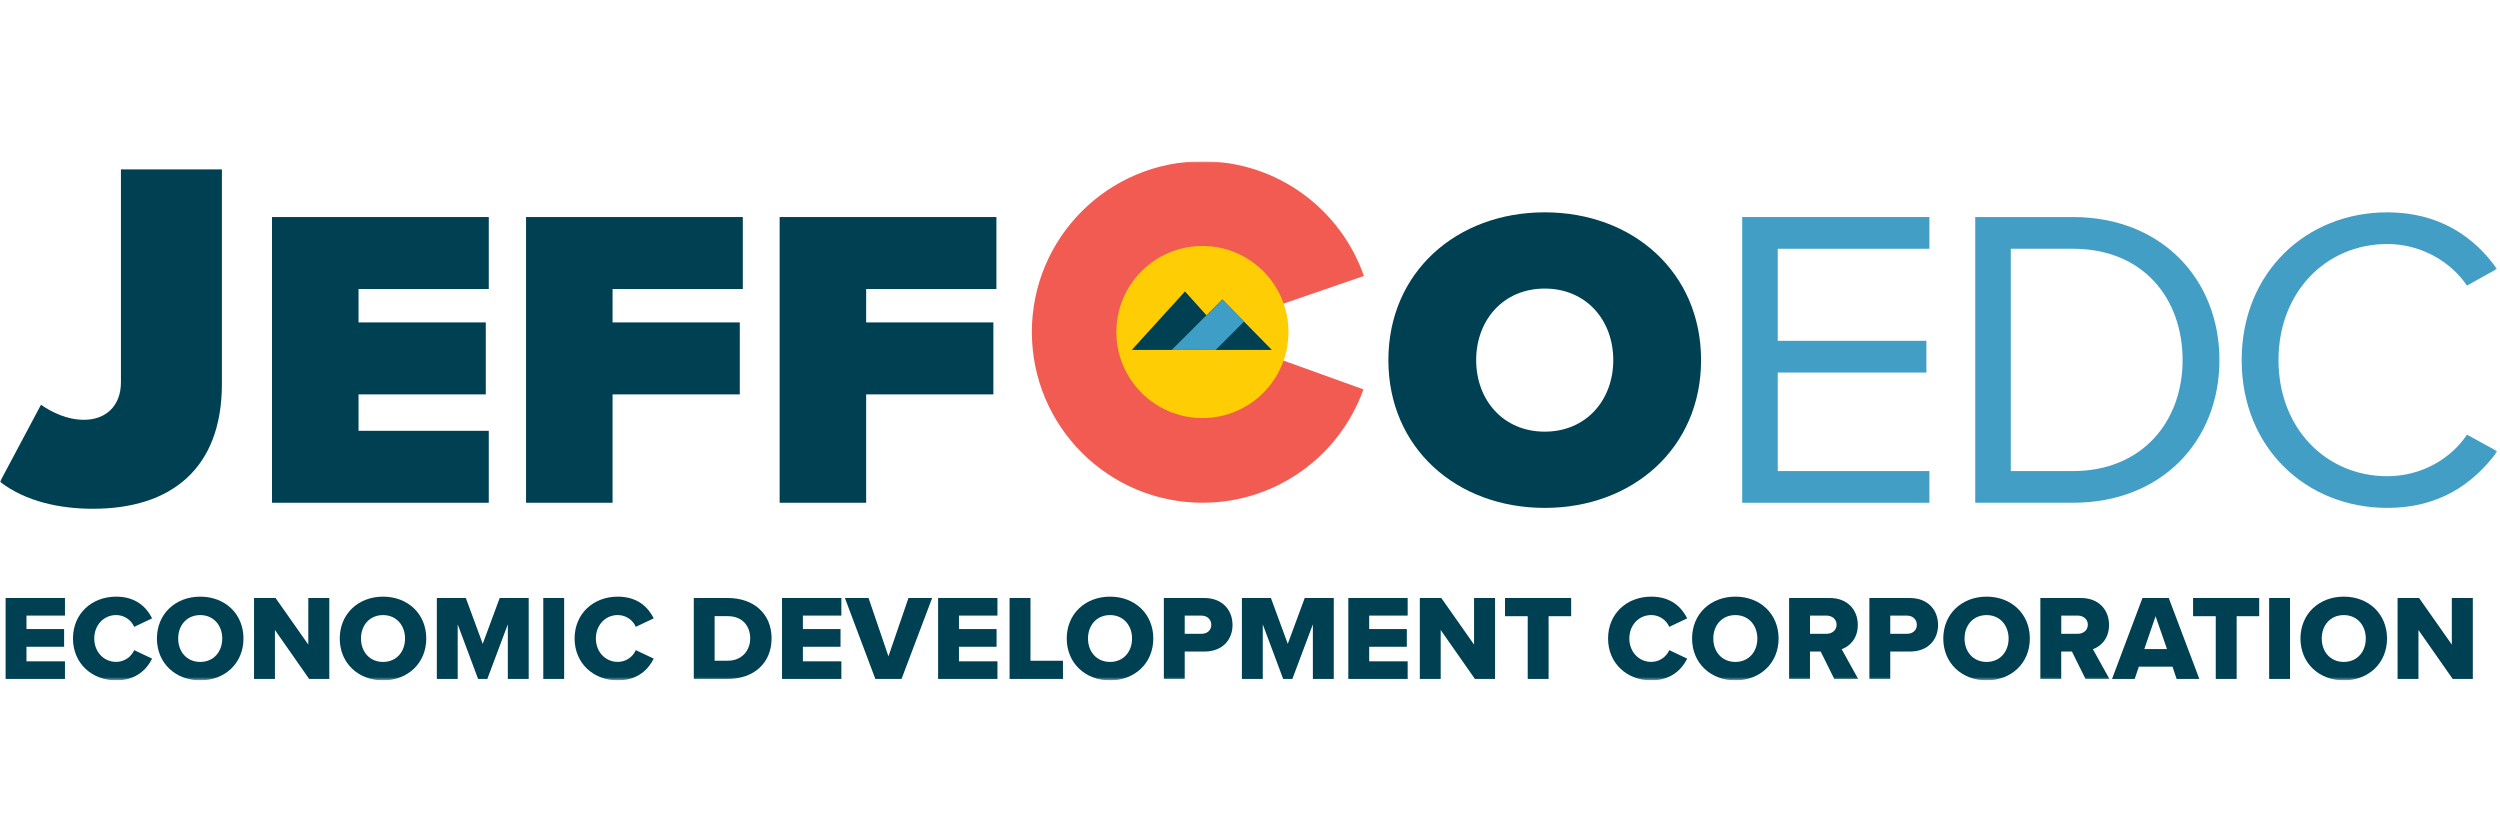 <svg width="744" height="250" viewBox="0 0 744 250" fill="none" xmlns="http://www.w3.org/2000/svg">
<g clip-path="url(#clip0_616_168)">
<mask id="mask0_616_168" style="mask-type:luminance" maskUnits="userSpaceOnUse" x="0" y="48" width="744" height="155">
<path d="M743.23 48H0V202.48H743.23V48Z" fill="white"/>
</mask>
<g mask="url(#mask0_616_168)">
<path d="M12.2 120.47C15.47 122.7 19.94 124.93 24.99 124.93C31.53 124.93 35.99 120.77 35.99 113.77V50.41H66.04V114.22C66.04 139.66 50.72 151.41 27.66 151.41C17.99 151.41 7.73 149.33 -0.01 143.38L12.19 120.47H12.2Z" fill="#004053"/>
</g>
<path d="M80.95 149.62V64.59H145.46V86.01H106.7V95.95H144.57V117.37H106.7V128.21H145.46V149.62H80.95Z" fill="#004053"/>
<path d="M156.55 149.62V64.59H221.06V86.01H182.3V95.95H220.16V117.37H182.3V149.62H156.55Z" fill="#004053"/>
<path d="M232.02 149.62V64.59H296.53V86.01H257.77V95.95H295.63V117.37H257.77V149.62H232.02Z" fill="#004053"/>
<mask id="mask1_616_168" style="mask-type:luminance" maskUnits="userSpaceOnUse" x="0" y="48" width="744" height="155">
<path d="M743.23 48H0V202.48H743.23V48Z" fill="white"/>
</mask>
<g mask="url(#mask1_616_168)">
<path d="M459.71 85.88C447.34 85.88 439.31 95.31 439.31 107.17C439.31 119.03 447.34 128.46 459.71 128.46C472.08 128.46 480.11 119.03 480.11 107.17C480.11 95.31 472.08 85.88 459.71 85.88ZM459.71 63.19C485.97 63.19 506.24 81.04 506.24 107.17C506.24 133.3 485.97 151.15 459.71 151.15C433.45 151.15 413.18 133.3 413.18 107.17C413.18 81.04 433.45 63.19 459.71 63.19Z" fill="#004053"/>
</g>
<path d="M518.48 149.62V64.59H574.19V74.03H529.06V101.43H573.3V110.87H529.06V140.19H574.19V149.62H518.48Z" fill="#439EC5"/>
<mask id="mask2_616_168" style="mask-type:luminance" maskUnits="userSpaceOnUse" x="0" y="48" width="744" height="155">
<path d="M743.23 48H0V202.48H743.23V48Z" fill="white"/>
</mask>
<g mask="url(#mask2_616_168)">
<path d="M598.41 140.19H616.9C637.55 140.19 649.54 125.4 649.54 107.17C649.54 88.94 637.94 74.03 616.9 74.03H598.41V140.19ZM587.83 149.62V64.59H616.9C643.28 64.59 660.5 83.08 660.5 107.17C660.5 131.26 643.29 149.62 616.9 149.62H587.83Z" fill="#439EC5"/>
<path d="M667.12 107.17C667.12 81.04 686.37 63.19 710.46 63.19C725.88 63.19 736.34 70.46 743.09 80.02L734.17 84.99C729.33 77.85 720.53 72.62 710.46 72.62C692.23 72.62 678.08 86.9 678.08 107.17C678.08 127.44 692.23 141.72 710.46 141.72C720.53 141.72 729.33 136.62 734.17 129.35L743.22 134.32C736.08 144.01 725.88 151.15 710.46 151.15C686.36 151.15 667.12 133.3 667.12 107.17Z" fill="#439EC5"/>
<path d="M379.59 106.46L405.76 115.88C398.75 135.54 379.96 149.61 357.89 149.61C329.82 149.61 307.08 126.86 307.08 98.8C307.08 70.74 329.82 48 357.89 48C380.1 48 398.99 62.26 405.89 82.12L363.2 96.83L373.29 107.82L379.59 106.46Z" fill="#F15B52"/>
<path d="M383.45 98.81C383.45 112.95 371.98 124.42 357.84 124.42C343.7 124.42 332.23 112.95 332.23 98.81C332.23 84.67 343.7 73.2 357.84 73.2C371.98 73.2 383.45 84.67 383.45 98.81Z" fill="#FFCD03"/>
</g>
<path d="M1.67 177.96V202.05H19.33V196.81H7.88V192.48H19.08V187.21H7.88V183.2H19.33V177.96H1.67Z" fill="#004053"/>
<mask id="mask3_616_168" style="mask-type:luminance" maskUnits="userSpaceOnUse" x="0" y="48" width="744" height="155">
<path d="M743.23 48H0V202.48H743.23V48Z" fill="white"/>
</mask>
<g mask="url(#mask3_616_168)">
<path d="M21.72 190.02C21.72 182.58 27.35 177.56 34.58 177.56C40.58 177.56 43.68 180.85 45.27 184.02L39.93 186.55C39.13 184.63 37.07 183.04 34.58 183.04C30.83 183.04 28.05 186.07 28.05 190.01C28.05 193.95 30.83 196.98 34.58 196.98C37.07 196.98 39.13 195.39 39.93 193.48L45.27 196.01C43.72 199.12 40.58 202.48 34.58 202.48C27.36 202.48 21.72 197.42 21.72 190.02Z" fill="#004053"/>
<path d="M59.6 183.05C55.59 183.05 53.03 186.08 53.03 190.02C53.03 193.96 55.59 196.99 59.6 196.99C63.61 196.99 66.14 193.92 66.14 190.02C66.14 186.12 63.57 183.05 59.6 183.05ZM59.6 177.56C66.97 177.56 72.46 182.69 72.46 190.02C72.46 197.35 66.97 202.48 59.6 202.48C52.23 202.48 46.7 197.35 46.7 190.02C46.7 182.69 52.23 177.56 59.6 177.56Z" fill="#004053"/>
</g>
<path d="M91.75 177.96V191.83L82 177.96H75.6V202.05H81.82V187.49L92 202.05H98V177.96H91.75Z" fill="#004053"/>
<mask id="mask4_616_168" style="mask-type:luminance" maskUnits="userSpaceOnUse" x="0" y="48" width="744" height="155">
<path d="M743.23 48H0V202.48H743.23V48Z" fill="white"/>
</mask>
<g mask="url(#mask4_616_168)">
<path d="M114 183.05C109.99 183.05 107.43 186.08 107.43 190.02C107.43 193.96 109.99 196.99 114 196.99C118.01 196.99 120.54 193.92 120.54 190.02C120.54 186.12 117.97 183.05 114 183.05ZM114 177.56C121.37 177.56 126.86 182.69 126.86 190.02C126.86 197.35 121.37 202.48 114 202.48C106.63 202.48 101.11 197.35 101.11 190.02C101.11 182.69 106.64 177.56 114 177.56Z" fill="#004053"/>
</g>
<path d="M148.71 177.96L143.66 191.61L138.63 177.96H130V202.05H136.21V185.8L142.28 202.05H145.03L151.13 185.8V202.05H157.34V177.96H148.71Z" fill="#004053"/>
<path d="M167.89 177.96H161.68V202.05H167.89V177.96Z" fill="#004053"/>
<mask id="mask5_616_168" style="mask-type:luminance" maskUnits="userSpaceOnUse" x="0" y="48" width="744" height="155">
<path d="M743.23 48H0V202.48H743.23V48Z" fill="white"/>
</mask>
<g mask="url(#mask5_616_168)">
<path d="M171 190.02C171 182.58 176.63 177.56 183.86 177.56C189.86 177.56 192.96 180.85 194.55 184.02L189.21 186.55C188.41 184.63 186.36 183.04 183.86 183.04C180.11 183.04 177.33 186.07 177.33 190.01C177.33 193.95 180.11 196.98 183.86 196.98C186.35 196.98 188.41 195.39 189.21 193.48L194.55 196.01C193 199.12 189.86 202.48 183.86 202.48C176.64 202.48 171 197.42 171 190.02Z" fill="#004053"/>
<path d="M212.68 196.63H216.58C220.81 196.63 223.26 193.56 223.26 189.98C223.26 186.4 221.02 183.37 216.61 183.37H212.67V196.63H212.68ZM206.47 202.05V177.96H216.58C224.17 177.96 229.62 182.51 229.62 189.99C229.62 197.47 224.16 202.05 216.62 202.05H206.47Z" fill="#004053"/>
</g>
<path d="M232.73 177.96V202.05H250.39V196.81H238.94V192.48H250.14V187.21H238.94V183.2H250.39V177.96H232.73Z" fill="#004053"/>
<path d="M270.36 177.96L264.4 195.33L258.48 177.96H251.44L260.5 202.05H268.3L277.41 177.96H270.36Z" fill="#004053"/>
<path d="M279.18 177.96V202.05H296.84V196.81H285.39V192.48H296.58V187.21H285.39V183.2H296.84V177.96H279.18Z" fill="#004053"/>
<path d="M300.45 177.96V202.05H316.34V196.64H306.67V177.96H300.45Z" fill="#004053"/>
<mask id="mask6_616_168" style="mask-type:luminance" maskUnits="userSpaceOnUse" x="0" y="48" width="744" height="155">
<path d="M743.23 48H0V202.48H743.23V48Z" fill="white"/>
</mask>
<g mask="url(#mask6_616_168)">
<path d="M330.36 183.05C326.35 183.05 323.79 186.08 323.79 190.02C323.79 193.96 326.35 196.99 330.36 196.99C334.37 196.99 336.9 193.92 336.9 190.02C336.9 186.12 334.33 183.05 330.36 183.05ZM330.36 177.56C337.73 177.56 343.22 182.69 343.22 190.02C343.22 197.35 337.73 202.48 330.36 202.48C322.99 202.48 317.46 197.35 317.46 190.02C317.46 182.69 322.99 177.56 330.36 177.56Z" fill="#004053"/>
<path d="M357.59 183.2H352.57V188.62H357.59C359.25 188.62 360.48 187.57 360.48 185.95C360.48 184.33 359.25 183.21 357.59 183.21M346.36 202.06V177.97H358.42C363.84 177.97 366.8 181.62 366.8 185.99C366.8 190.36 363.84 193.9 358.42 193.9H352.57V202.06H346.36Z" fill="#004053"/>
</g>
<path d="M388.29 177.96L383.24 191.61L378.22 177.96H369.59V202.05H375.8V185.8L381.87 202.05H384.61L390.71 185.8V202.05H396.93V177.96H388.29Z" fill="#004053"/>
<path d="M401.26 177.96V202.05H418.92V196.81H407.47V192.48H418.67V187.21H407.47V183.2H418.92V177.96H401.26Z" fill="#004053"/>
<path d="M438.68 177.96V191.83L428.93 177.96H422.54V202.05H428.75V187.49L438.93 202.05H444.93V177.96H438.68Z" fill="#004053"/>
<path d="M447.89 177.96V183.38H454.65V202.05H460.86V183.38H467.58V177.96H447.89Z" fill="#004053"/>
<mask id="mask7_616_168" style="mask-type:luminance" maskUnits="userSpaceOnUse" x="0" y="48" width="744" height="155">
<path d="M743.23 48H0V202.48H743.23V48Z" fill="white"/>
</mask>
<g mask="url(#mask7_616_168)">
<path d="M478.56 190.02C478.56 182.58 484.19 177.56 491.42 177.56C497.42 177.56 500.52 180.85 502.11 184.02L496.77 186.55C495.97 184.63 493.91 183.04 491.42 183.04C487.67 183.04 484.89 186.07 484.89 190.01C484.89 193.95 487.67 196.98 491.42 196.98C493.91 196.98 495.97 195.39 496.77 193.48L502.11 196.01C500.56 199.12 497.42 202.48 491.42 202.48C484.2 202.48 478.56 197.42 478.56 190.02Z" fill="#004053"/>
<path d="M516.45 183.05C512.44 183.05 509.88 186.08 509.88 190.02C509.88 193.96 512.44 196.99 516.45 196.99C520.46 196.99 522.99 193.92 522.99 190.02C522.99 186.12 520.42 183.05 516.45 183.05ZM516.45 177.56C523.82 177.56 529.31 182.69 529.31 190.02C529.31 197.35 523.82 202.48 516.45 202.48C509.08 202.48 503.56 197.35 503.56 190.02C503.56 182.69 509.09 177.56 516.45 177.56Z" fill="#004053"/>
<path d="M543.57 183.2H538.66V188.62H543.57C545.2 188.62 546.57 187.57 546.57 185.91C546.57 184.25 545.2 183.2 543.57 183.2ZM545.88 202.05L541.83 193.89H538.65V202.05H532.44V177.96H544.5C549.84 177.96 552.88 181.5 552.88 185.98C552.88 190.17 550.32 192.41 548.08 193.2L552.99 202.05H545.88Z" fill="#004053"/>
<path d="M567.56 183.2H562.54V188.62H567.56C569.22 188.62 570.45 187.57 570.45 185.95C570.45 184.33 569.22 183.21 567.56 183.21M556.33 202.06V177.97H568.39C573.81 177.97 576.77 181.62 576.77 185.99C576.77 190.36 573.81 193.9 568.39 193.9H562.54V202.06H556.33Z" fill="#004053"/>
<path d="M591.22 183.05C587.21 183.05 584.65 186.08 584.65 190.02C584.65 193.96 587.21 196.99 591.22 196.99C595.23 196.99 597.76 193.92 597.76 190.02C597.76 186.12 595.19 183.05 591.22 183.05ZM591.22 177.56C598.59 177.56 604.08 182.69 604.08 190.02C604.08 197.35 598.59 202.48 591.22 202.48C583.85 202.48 578.32 197.35 578.32 190.02C578.32 182.69 583.85 177.56 591.22 177.56Z" fill="#004053"/>
<path d="M618.34 183.2H613.43V188.62H618.34C619.97 188.62 621.34 187.57 621.34 185.91C621.34 184.25 619.97 183.2 618.34 183.2ZM620.65 202.05L616.6 193.89H613.42V202.05H607.21V177.96H619.27C624.61 177.96 627.65 181.5 627.65 185.98C627.65 190.17 625.09 192.41 622.85 193.2L627.76 202.05H620.65Z" fill="#004053"/>
</g>
<path d="M641.5 183.38L644.9 193.17H638.14L641.5 183.38ZM637.6 177.96L628.54 202.05H635.29L636.52 198.4H646.53L647.76 202.05H654.52L645.42 177.96H637.62H637.6Z" fill="#004053"/>
<path d="M652.66 177.96V183.38H659.41V202.05H665.63V183.38H672.34V177.96H652.66Z" fill="#004053"/>
<path d="M681.51 177.96H675.3V202.05H681.51V177.96Z" fill="#004053"/>
<mask id="mask8_616_168" style="mask-type:luminance" maskUnits="userSpaceOnUse" x="0" y="48" width="744" height="155">
<path d="M743.23 48H0V202.48H743.23V48Z" fill="white"/>
</mask>
<g mask="url(#mask8_616_168)">
<path d="M697.52 183.05C693.51 183.05 690.95 186.08 690.95 190.02C690.95 193.96 693.51 196.99 697.52 196.99C701.53 196.99 704.06 193.92 704.06 190.02C704.06 186.12 701.49 183.05 697.52 183.05ZM697.52 177.56C704.89 177.56 710.38 182.69 710.38 190.02C710.38 197.35 704.89 202.48 697.52 202.48C690.15 202.48 684.62 197.35 684.62 190.02C684.62 182.69 690.15 177.56 697.52 177.56Z" fill="#004053"/>
</g>
<path d="M729.66 177.96V191.83L719.91 177.96H713.52V202.05H719.73V187.49L729.92 202.05H735.91V177.96H729.66Z" fill="#004053"/>
<path d="M363.76 89.12L359.06 93.85L352.65 86.73L336.82 104.14H348.85H352.96H368.31H378.5L363.76 89.12Z" fill="#004053"/>
<path d="M359.06 93.85L359.03 93.82L348.71 104.14H348.85H352.96H361.79L370.22 95.7L363.76 89.12L359.06 93.85Z" fill="#3F9EC5"/>
</g>
<defs>
<clipPath id="clip0_616_168">
<rect width="743.23" height="154.49" fill="white" transform="translate(0 48)"/>
</clipPath>
</defs>
</svg>
